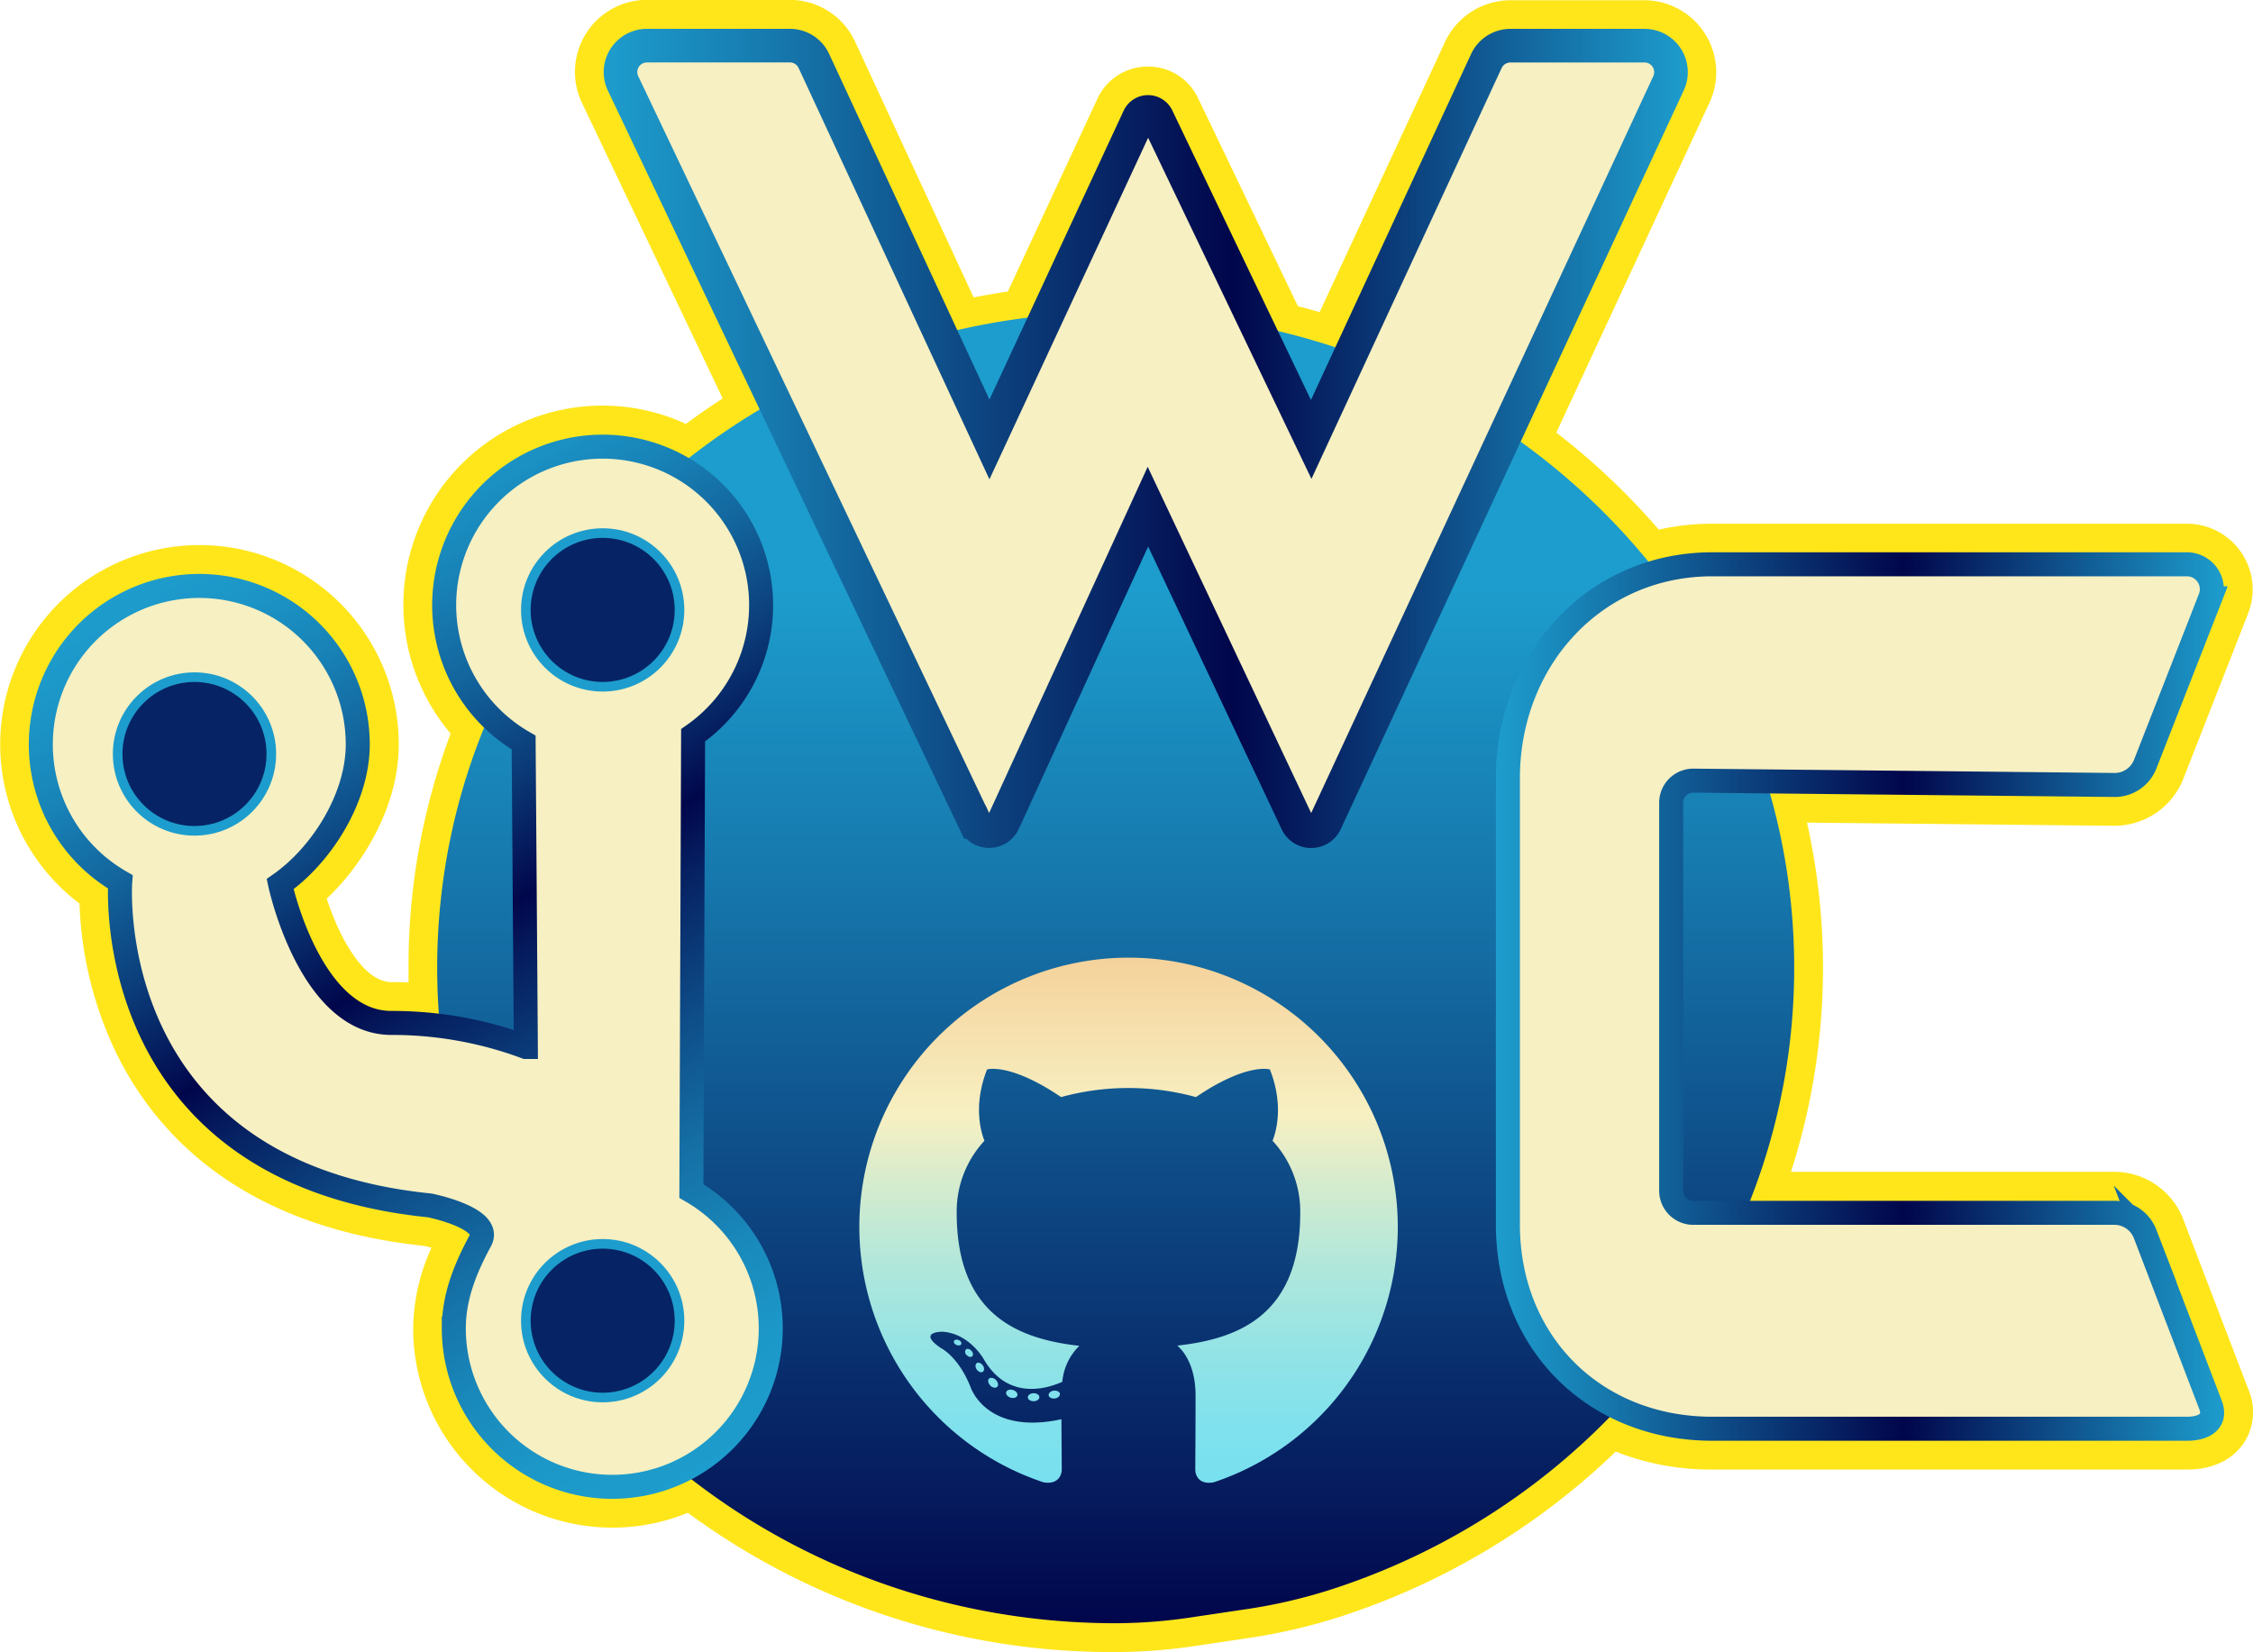 <svg id="OBJECTS" xmlns="http://www.w3.org/2000/svg" xmlns:xlink="http://www.w3.org/1999/xlink" viewBox="0 0 469.16 344"><defs><style>.cls-1{fill:#FFE61B;}.cls-2{fill:url(#linear-gradient);}.cls-3,.cls-6,.cls-7{fill:#f7f0c2;}.cls-3,.cls-6,.cls-7,.cls-8{stroke-miterlimit:10;}.cls-3,.cls-7{stroke-width:5px;}.cls-3{stroke:url(#linear-gradient-2);}.cls-4{fill:#81e1ed;}.cls-5{fill-rule:evenodd;fill:url(#linear-gradient-3);}.cls-6{stroke-width:7px;stroke:url(#linear-gradient-4);}.cls-7{stroke:url(#linear-gradient-5);}.cls-8{fill:#062465;stroke:#1d9dcd;stroke-width:2px;}</style><linearGradient id="linear-gradient" x1="380.27" y1="128.25" x2="380.27" y2="401.25" gradientUnits="userSpaceOnUse"><stop offset="0.21" stop-color="#1d9dcd"/><stop offset="0.43" stop-color="#1678ad"/><stop offset="0.91" stop-color="#05195b"/><stop offset="1" stop-color="#01064b"/></linearGradient><linearGradient id="linear-gradient-2" x1="459.46" y1="270.75" x2="611.11" y2="270.75" gradientUnits="userSpaceOnUse"><stop offset="0" stop-color="#1d9dcd"/><stop offset="0.15" stop-color="#1678ad"/><stop offset="0.49" stop-color="#05195b"/><stop offset="0.56" stop-color="#01064b"/><stop offset="1" stop-color="#1d9dcd"/></linearGradient><linearGradient id="linear-gradient-3" x1="382.95" y1="262.66" x2="382.95" y2="372" gradientUnits="userSpaceOnUse"><stop offset="0" stop-color="#f5d29b"/><stop offset="0.3" stop-color="#f7f0c2"/><stop offset="0.41" stop-color="#daeccc"/><stop offset="0.59" stop-color="#b0e7db"/><stop offset="0.76" stop-color="#91e3e6"/><stop offset="0.9" stop-color="#7fe1ed"/><stop offset="1" stop-color="#78e0ef"/></linearGradient><linearGradient id="linear-gradient-4" x1="273.67" y1="154.52" x2="499.35" y2="154.52" gradientUnits="userSpaceOnUse"><stop offset="0" stop-color="#1d9dcd"/><stop offset="0.16" stop-color="#1678ad"/><stop offset="0.51" stop-color="#05195b"/><stop offset="0.58" stop-color="#01064b"/><stop offset="1" stop-color="#1d9dcd"/></linearGradient><linearGradient id="linear-gradient-5" x1="316.63" y1="357.08" x2="206.97" y2="167.14" gradientUnits="userSpaceOnUse"><stop offset="0" stop-color="#1d9dcd"/><stop offset="0.08" stop-color="#1c98c8"/><stop offset="0.17" stop-color="#1989bb"/><stop offset="0.27" stop-color="#1570a6"/><stop offset="0.38" stop-color="#0e4d88"/><stop offset="0.5" stop-color="#062162"/><stop offset="0.56" stop-color="#01064b"/><stop offset="0.56" stop-color="#01084c"/><stop offset="0.67" stop-color="#0b3d7a"/><stop offset="0.77" stop-color="#13669e"/><stop offset="0.86" stop-color="#1884b8"/><stop offset="0.94" stop-color="#1c96c7"/><stop offset="1" stop-color="#1d9dcd"/></linearGradient></defs><title>Web Stuffs JWoC 2K22</title><g id="Sticker_Logo" data-name="Sticker Logo"><path id="Offset_Path_6px_" data-name="Offset Path (6px)" class="cls-1" d="M380.27,407.25a148.82,148.82,0,0,1-89.07-29A41.48,41.48,0,0,1,234,339.86a41.2,41.2,0,0,1,3.81-16.79c-.52-.15-1.06-.29-1.62-.41-39.29-4.13-56.75-24.63-64.49-41.12a78.25,78.25,0,0,1-7.19-30.16A41.5,41.5,0,1,1,231,218.25c0,12.63-7.11,24.64-15,32.13,3,9.12,8,17.37,13.49,17.37,1.17,0,2.35,0,3.54.07,0-1,0-2.06,0-3.07A137.68,137.68,0,0,1,241.8,216a41.47,41.47,0,0,1,49-64.48c2.49-1.84,5-3.61,7.65-5.3l-29.3-61.54a15,15,0,0,1,13.55-21.46h29.75A15,15,0,0,1,326.06,72l24.65,53.18c2.36-.47,4.74-.88,7.12-1.23l18.65-40.13a11.5,11.5,0,0,1,10.45-6.71h.16a11.45,11.45,0,0,1,10.36,6.59L418.23,127c1.52.39,3,.8,4.53,1.24L448.86,72a15.06,15.06,0,0,1,13.62-8.7h27.85a15,15,0,0,1,13.61,21.33l-31.89,68.7a146.33,146.33,0,0,1,21.34,20.2,50.64,50.64,0,0,1,11.14-1.23h98.83a13.69,13.69,0,0,1,12.75,18.68L602.6,225.45a15.45,15.45,0,0,1-14.29,9.75l-64.06-.66a138.72,138.72,0,0,1-3.34,72.71h67.35a15.42,15.42,0,0,1,14.32,9.85l13.62,35.57a11.72,11.72,0,0,1-1.06,11.15c-2.41,3.5-6.57,5.43-11.72,5.43H504.53a53.82,53.82,0,0,1-20.11-3.74A148.64,148.64,0,0,1,426.69,400,119.36,119.36,0,0,1,408,404.32l-10.68,1.59a113.88,113.88,0,0,1-16.92,1.34Z" transform="translate(-147.96 -63.25)"/><g id="_Group_" data-name="&lt;Group&gt;"><path id="Back" class="cls-2" d="M407.09,398.38a111.17,111.17,0,0,0,17.76-4.06c56.2-18,96.73-69.23,96.73-129.57,0-75.39-63.27-136.5-141.31-136.5S239,189.36,239,264.75s63.27,136.5,141.31,136.5h.1a109.08,109.08,0,0,0,16-1.28Z" transform="translate(-147.96 -63.25)"/><path id="C" class="cls-3" d="M594.68,222.35l13.51-34.52a5.19,5.19,0,0,0-4.83-7.08H504.53c-24.62,0-42.57,19.95-42.57,44.56v92.88c0,24.61,18,42.56,42.57,42.56h98.89c3.64,0,6.15-1.65,4.84-5l-13.61-35.57a6.86,6.86,0,0,0-6.39-4.39H500.57a4.6,4.6,0,0,1-4.61-4.6V230.4a4.6,4.6,0,0,1,4.65-4.6l87.63.9A6.83,6.83,0,0,0,594.68,222.35Z" transform="translate(-147.96 -63.25)"/><g id="O"><path class="cls-4" d="M348.13,343.14c-.12.28-.56.36-1,.17s-.64-.56-.51-.84.56-.37,1-.18.64.57.5.85Zm-.69-.51" transform="translate(-147.96 -63.25)"/><path class="cls-4" d="M350.4,345.67c-.27.25-.79.13-1.15-.26a.86.86,0,0,1-.16-1.16c.28-.25.78-.13,1.15.26s.44.91.16,1.16Zm-.54-.57" transform="translate(-147.96 -63.25)"/><path class="cls-4" d="M352.61,348.9c-.34.24-.91,0-1.25-.48s-.35-1.1,0-1.34.91,0,1.26.47.34,1.11,0,1.35Zm0,0" transform="translate(-147.96 -63.25)"/><path class="cls-4" d="M355.64,352c-.31.34-1,.25-1.44-.21s-.63-1.1-.32-1.44,1-.24,1.45.22.63,1.09.31,1.43Zm0,0" transform="translate(-147.96 -63.25)"/><path class="cls-4" d="M359.81,353.83c-.13.44-.76.64-1.4.45s-1.05-.7-.92-1.15.77-.65,1.41-.45,1.05.7.91,1.15Zm0,0" transform="translate(-147.96 -63.25)"/><path class="cls-4" d="M364.4,354.17c0,.46-.52.84-1.19.85s-1.21-.36-1.22-.81.53-.85,1.2-.86,1.21.36,1.21.82Zm0,0" transform="translate(-147.96 -63.25)"/><path class="cls-4" d="M368.67,353.44c.08.45-.38.91-1,1s-1.26-.16-1.34-.61.39-.92,1-1,1.26.15,1.34.61Zm0,0" transform="translate(-147.96 -63.25)"/><path id="_Path_" data-name="&lt;Path&gt;" class="cls-5" d="M383,262.66A56.06,56.06,0,0,0,365.23,371.9c2.8.52,3.83-1.21,3.83-2.69s-.05-5.76-.07-10.44c-15.6,3.39-18.89-6.61-18.89-6.61-2.55-6.48-6.22-8.21-6.22-8.21-5.09-3.48.38-3.4.38-3.4,5.63.39,8.59,5.77,8.59,5.77,5,8.57,13.12,6.1,16.32,4.66a11.93,11.93,0,0,1,3.55-7.49c-12.45-1.42-25.54-6.23-25.54-27.71a21.65,21.65,0,0,1,5.78-15c-.58-1.41-2.5-7.12.54-14.84,0,0,4.71-1.5,15.42,5.75a53.09,53.09,0,0,1,28.08,0c10.7-7.25,15.4-5.75,15.4-5.75,3.05,7.72,1.13,13.43.55,14.84a21.65,21.65,0,0,1,5.77,15c0,21.53-13.12,26.27-25.6,27.66,2,1.74,3.8,5.15,3.8,10.38,0,7.5-.06,13.54-.06,15.39,0,1.49,1,3.24,3.85,2.69A56.06,56.06,0,0,0,383,262.66Z" transform="translate(-147.96 -63.25)"/></g><path id="W" class="cls-6" d="M277.71,80.63l73.22,153.76a3.3,3.3,0,0,0,6,0L387,168.75l31,65.64a3.29,3.29,0,0,0,6,0l71.41-153.8a5.51,5.51,0,0,0-5-7.83H462.48a5.54,5.54,0,0,0-5,3.19L421,154.75l-32.08-67a2.1,2.1,0,0,0-3.79,0l-31.13,67L317.44,75.94a5.51,5.51,0,0,0-5-3.19H282.69A5.51,5.51,0,0,0,277.71,80.63Z" transform="translate(-147.96 -63.25)"/><path id="J" class="cls-7" d="M248,321.56c-3,5.54-5.54,11.53-5.54,18.3a33,33,0,1,0,49.47-28.61l.36-94.9A33,33,0,1,0,257,217.86l.46,63.39a79.88,79.88,0,0,0-28-5c-17,0-23.17-28.9-23.17-28.9,8.57-6,16.17-17.87,16.17-29.1A33,33,0,1,0,173,246.86s-4.54,60.39,64.46,67.39C237.46,314.25,250.53,316.86,248,321.56Z" transform="translate(-147.96 -63.25)"/><g id="J_o"><circle id="J_o-2" data-name="J_o" class="cls-8" cx="125.5" cy="275" r="16"/><circle id="J_o-3" data-name="J_o" class="cls-8" cx="125.5" cy="127" r="16"/><circle id="J_o-4" data-name="J_o" class="cls-8" cx="40.5" cy="157" r="16"/></g></g></g></svg>